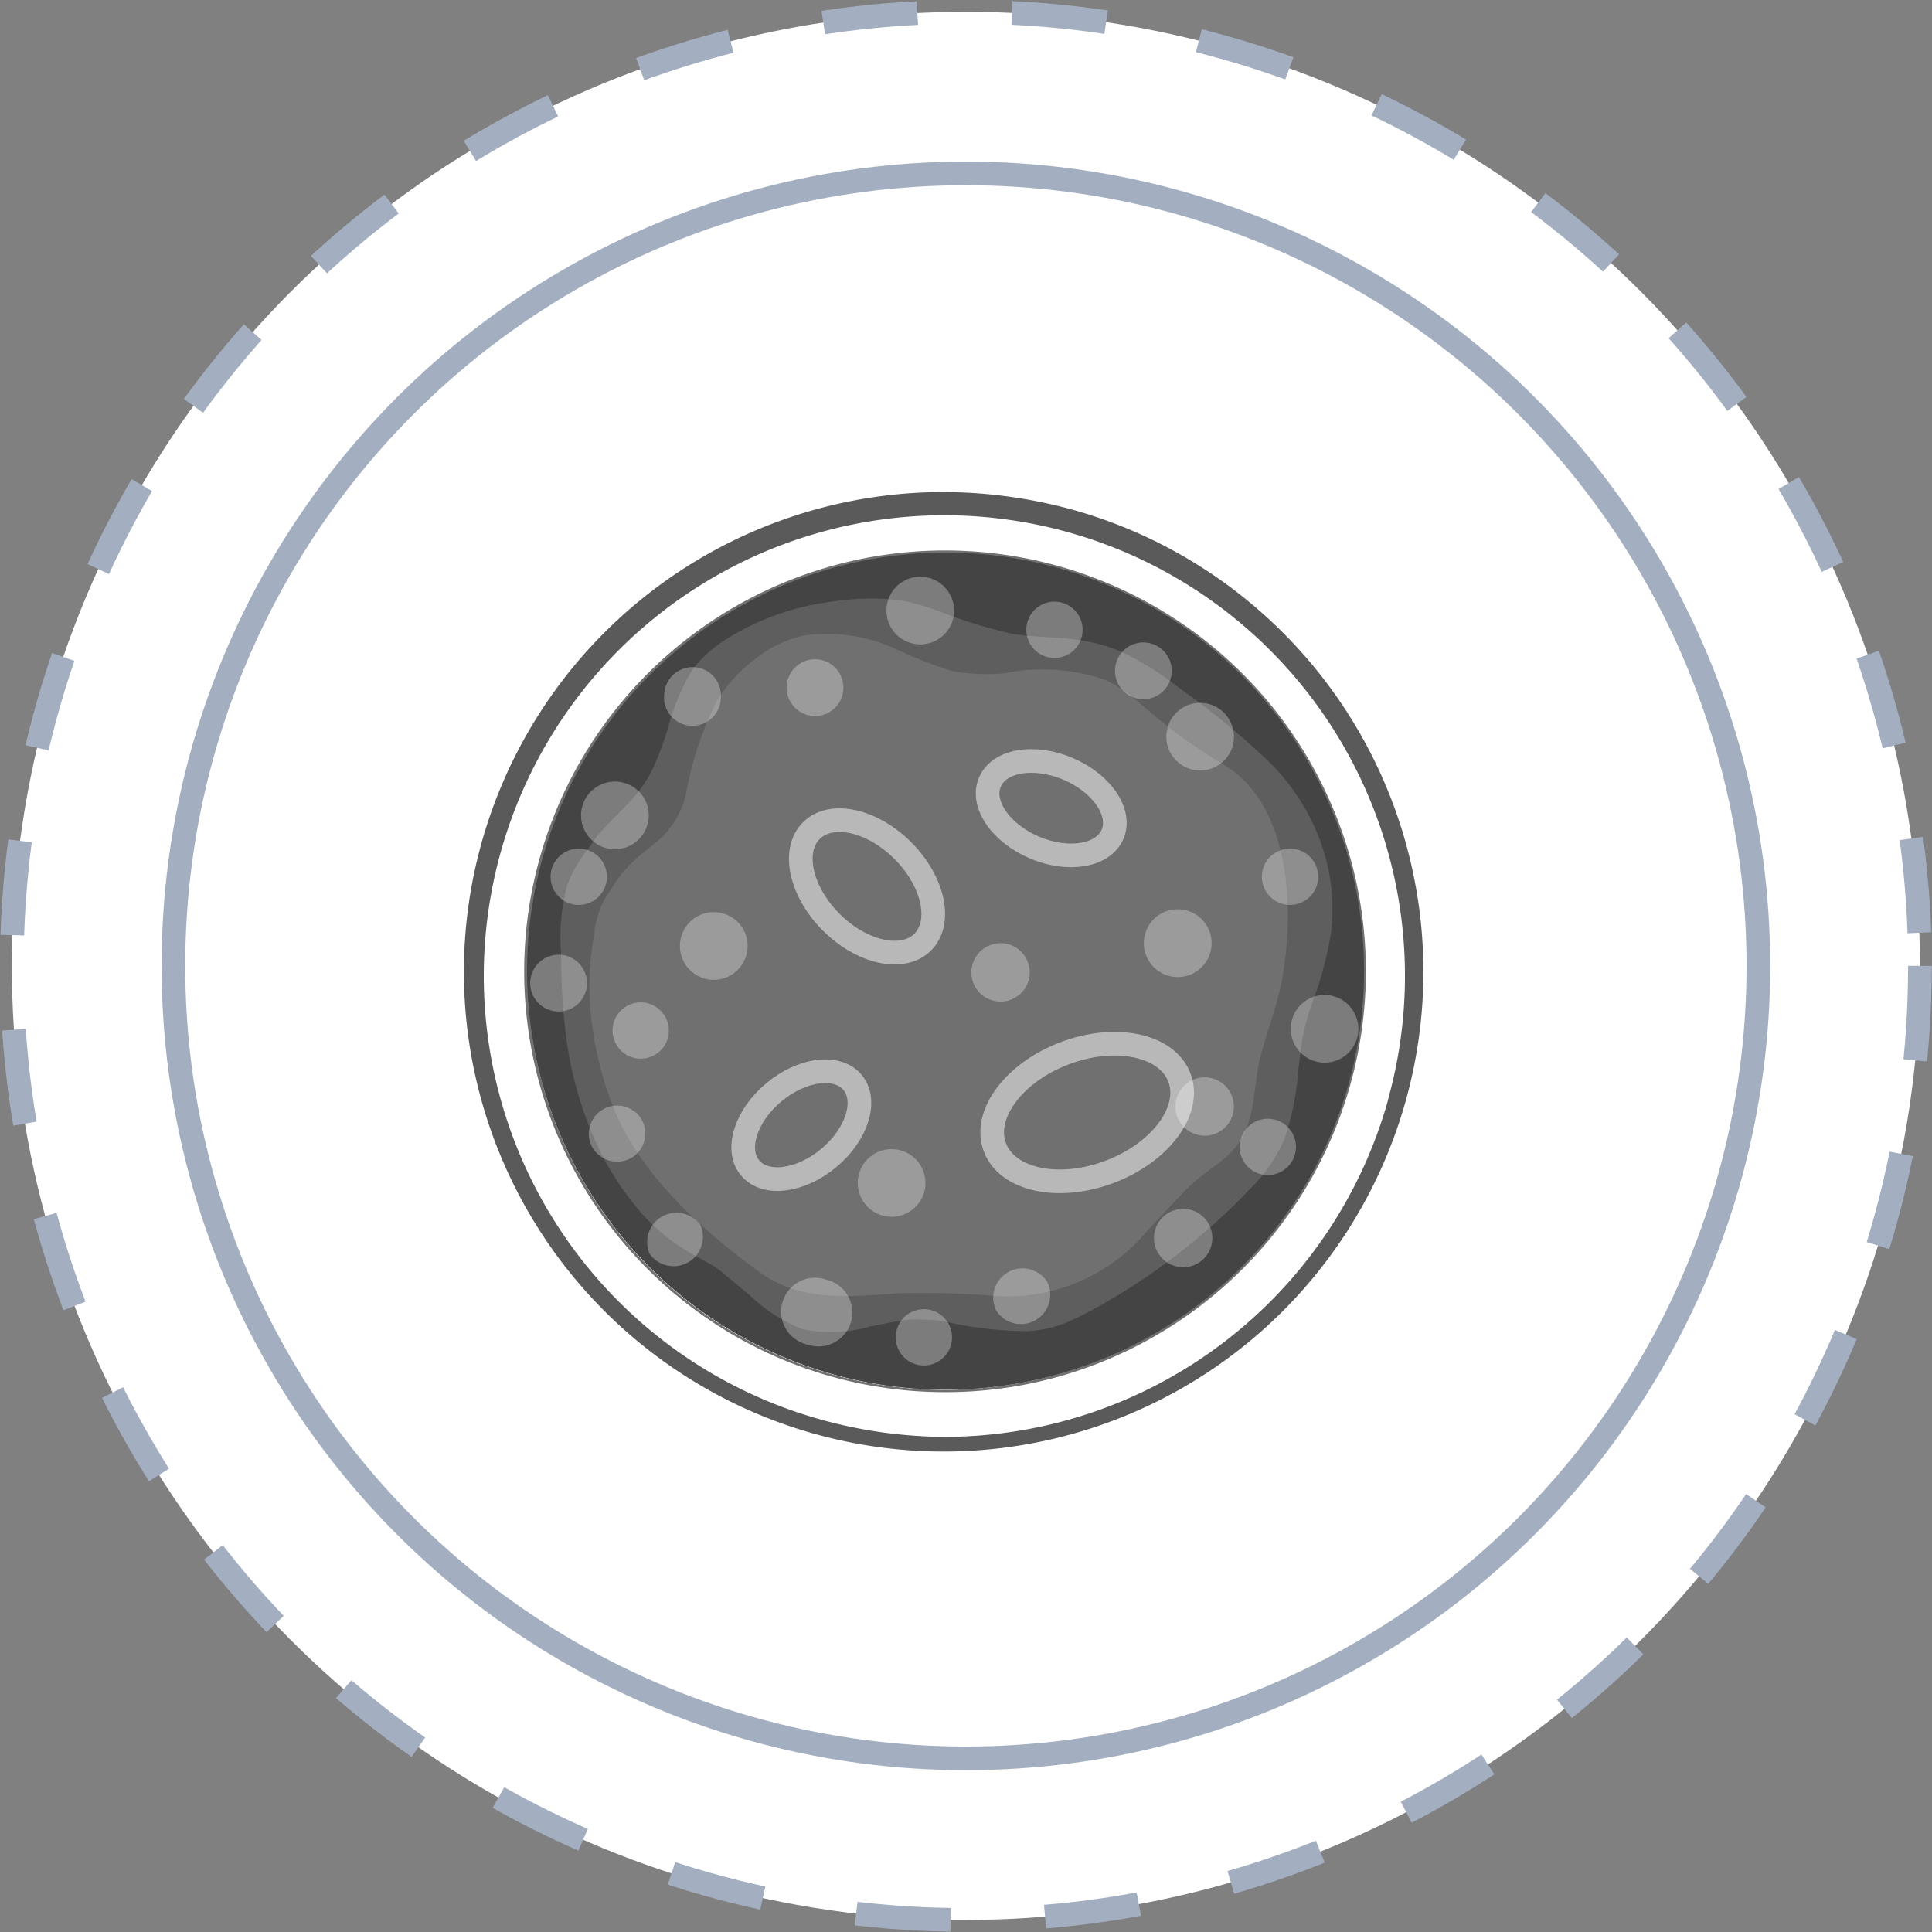 <svg xmlns="http://www.w3.org/2000/svg" viewBox="0 0 81.67 81.67"><rect x="0" y="0" width="81.67" height="81.67" fill="#808080" stroke="none"/><defs><style>.cls-1,.cls-10,.cls-2{fill:#fff;}.cls-1,.cls-2{stroke:#a3afc1;}.cls-1,.cls-2,.cls-8{stroke-miterlimit:10;}.cls-1{stroke-dasharray:4;}.cls-3,.cls-6{fill:#5a5a5a;}.cls-4{opacity:0.9;}.cls-5{fill:#606060;}.cls-6{opacity:0.8;}.cls-7{fill:#444;}.cls-8{fill:none;stroke:#fff;opacity:0.5;}.cls-9{opacity:0.3;}</style></defs><g id="图层_2" data-name="图层 2"><g id="图层_1-2" data-name="图层 1"><circle class="cls-1" cx="40.83" cy="40.83" r="40.33"/><circle class="cls-2" cx="40.83" cy="40.83" r="33.5"/><path class="cls-3" d="M45.39,21.56a20.78,20.78,0,0,0-5.5-.76,20.28,20.28,0,1,0,5.5.76Zm13.27,25A19.49,19.49,0,0,1,40,60.74,19.89,19.89,0,0,1,34.67,60a19.47,19.47,0,1,1,24-13.5Z"/><g class="cls-4"><path class="cls-5" d="M44.69,24A17.69,17.69,0,1,0,57,45.84,17.7,17.7,0,0,0,44.69,24Z"/><path class="cls-5" d="M40,58.85a17.79,17.79,0,1,1,8.68-2.29A17.68,17.68,0,0,1,40,58.85Zm-.06-35.4a17.65,17.65,0,1,0,4.78.66A17.78,17.78,0,0,0,39.89,23.45Z"/></g><path class="cls-6" d="M44.69,24A17.69,17.69,0,1,0,57,45.84,17.7,17.7,0,0,0,44.69,24Zm9.48,17.52c-.2,1.07-.62,2.09-.89,3.15-.34,1.33-.15,2.89-1.2,4-.52.54-1.24.93-1.79,1.47S49.11,51.39,48.52,52a7.69,7.69,0,0,1-6.36,2.79A37,37,0,0,0,38,54.67c-2,.13-4.11.39-5.84-.86-2.43-1.75-5.18-4.22-6.26-7.07A14.77,14.77,0,0,1,25,43.09a11.94,11.94,0,0,1,.13-3.63s0,0,0-.06a4,4,0,0,1,.36-1.26,3.21,3.21,0,0,1,.31-.5,5.83,5.83,0,0,1,.84-1.1c.42-.43.92-.76,1.35-1.16a3.76,3.76,0,0,0,1-1.78,14.51,14.51,0,0,1,1.33-4,6.48,6.48,0,0,1,1.69-1.81,5,5,0,0,1,2-.93,7,7,0,0,1,4,.64,16.81,16.81,0,0,0,2.23.86,7.8,7.8,0,0,0,2.21.1,8.26,8.26,0,0,1,4.19.25c1.64.74,1.72,1.58,5.16,3.66C54.46,34,54.79,38.23,54.17,41.55Z"/><path class="cls-7" d="M44.69,24A17.69,17.69,0,1,0,57,45.84,17.7,17.7,0,0,0,44.69,24ZM56.27,39.4a15.19,15.19,0,0,1-.78,2.94,11.44,11.44,0,0,0-.43,1.52c-.08.49-.13,1-.19,1.47a11,11,0,0,1-.58,2.83,6.54,6.54,0,0,1-1.48,2.13,24.27,24.27,0,0,1-2,1.89,27,27,0,0,1-4.7,3.23,10.84,10.84,0,0,1-1.14.54,5,5,0,0,1-1.62.32A16.47,16.47,0,0,1,40,55.88a6,6,0,0,0-.85-.09,4.84,4.84,0,0,0-.76,0c-.53.06-1.06.18-1.59.28a5.94,5.94,0,0,1-2.9.11,6.87,6.87,0,0,1-2.2-1.42l-1.07-.89a4,4,0,0,0-.53-.39l-.66-.37a8.48,8.48,0,0,1-2.23-1.72,12.74,12.74,0,0,1-1.75-2.54,15.7,15.7,0,0,1-1.59-5.58,26.85,26.85,0,0,1-.15-3,8.35,8.35,0,0,1,.25-2.82,5.05,5.05,0,0,1,.92-1.59,4.6,4.6,0,0,1,.37-.53c.49-.6,1.09-1.11,1.6-1.71a5.23,5.23,0,0,0,.78-1.23,13.18,13.18,0,0,0,.57-1.52,9.57,9.57,0,0,1,1.07-2.58A5.52,5.52,0,0,1,30.73,27a11,11,0,0,1,4.38-1.56,11.46,11.46,0,0,1,2.19-.13,7.84,7.84,0,0,1,1,.11,10.64,10.64,0,0,1,1.43.43,21,21,0,0,0,3,.93c.94.17,1.9.13,2.84.27a6.84,6.84,0,0,1,2.12.64,13.75,13.75,0,0,1,2.25,1.46,31.52,31.52,0,0,1,3.83,3.18,9.06,9.06,0,0,1,2.33,4.17A8.39,8.39,0,0,1,56.27,39.4Z"/><ellipse class="cls-8" cx="44.33" cy="33.89" rx="1.81" ry="2.82" transform="matrix(0.39, -0.92, 0.92, 0.39, -4.03, 61.73)"/><ellipse class="cls-8" cx="33.88" cy="47.56" rx="2.82" ry="1.81" transform="translate(-22.61 32.75) rotate(-39.84)"/><ellipse class="cls-8" cx="36.65" cy="37.47" rx="2.14" ry="3.33" transform="translate(-15.76 36.89) rotate(-45)"/><ellipse class="cls-8" cx="45.96" cy="47.03" rx="4.17" ry="2.68" transform="translate(-13.65 19.26) rotate(-20.68)"/><g class="cls-9"><path class="cls-10" d="M44.27,54.19a1.24,1.24,0,0,0-2.16,1.21A1.24,1.24,0,0,0,44.27,54.19Z"/><path class="cls-10" d="M51.09,51.73a1.23,1.23,0,0,0-2.15,1.21A1.23,1.23,0,0,0,51.09,51.73Z"/><path class="cls-10" d="M52,46.17a1.23,1.23,0,0,0-2.15,1.21A1.23,1.23,0,0,0,52,46.17Z"/><path class="cls-10" d="M43.37,40.5a1.23,1.23,0,0,0-2.15,1.21A1.23,1.23,0,0,0,43.37,40.5Z"/><path class="cls-10" d="M29.61,51.79A1.24,1.24,0,0,0,27.46,53,1.24,1.24,0,0,0,29.61,51.79Z"/><path class="cls-10" d="M48.88,27.29a1.2,1.2,0,1,0,.65,1.15A1.2,1.2,0,0,0,48.88,27.29Z"/><path class="cls-10" d="M24.16,40.49a1.2,1.2,0,1,0,.65,1.15A1.2,1.2,0,0,0,24.16,40.49Z"/><path class="cls-10" d="M54.13,47.42a1.19,1.19,0,1,0,.65,1.16A1.19,1.19,0,0,0,54.13,47.42Z"/><path class="cls-10" d="M35,28a1.2,1.2,0,1,0,.65,1.15A1.2,1.2,0,0,0,35,28Z"/><path class="cls-10" d="M27.62,42.5a1.19,1.19,0,1,0,.65,1.16A1.2,1.2,0,0,0,27.62,42.5Z"/><path class="cls-10" d="M39.59,55.47a1.19,1.19,0,1,0,.65,1.16A1.19,1.19,0,0,0,39.59,55.47Z"/><path class="cls-10" d="M45.11,25.56a1.19,1.19,0,1,0,.65,1.16A1.19,1.19,0,0,0,45.11,25.56Z"/><path class="cls-10" d="M29.82,28.33a1.2,1.2,0,0,0-1.74,1,1.2,1.2,0,1,0,2.39.18A1.2,1.2,0,0,0,29.82,28.33Z"/><path class="cls-10" d="M25,36a1.19,1.19,0,1,0,.65,1.16A1.19,1.19,0,0,0,25,36Z"/><path class="cls-10" d="M26.73,46.92a1.2,1.2,0,0,0-1.84,1,1.15,1.15,0,0,0,.56,1,1.19,1.19,0,0,0,1.83-1A1.17,1.17,0,0,0,26.73,46.92Z"/><path class="cls-10" d="M55.07,36a1.19,1.19,0,1,0,.65,1.15A1.19,1.19,0,0,0,55.07,36Z"/><path class="cls-10" d="M50.17,38.49a1.43,1.43,0,0,0-.77,2.76,1.43,1.43,0,1,0,.77-2.76Z"/><path class="cls-10" d="M34.91,54.09a1.43,1.43,0,1,0-.77,2.75,1.43,1.43,0,1,0,.77-2.75Z"/><path class="cls-10" d="M56.37,42.11a1.43,1.43,0,1,0,1,1.77A1.44,1.44,0,0,0,56.37,42.11Z"/><path class="cls-10" d="M39.28,24.43a1.43,1.43,0,1,0,1,1.76A1.43,1.43,0,0,0,39.28,24.43Z"/><path class="cls-10" d="M26.37,33.09a1.43,1.43,0,1,0,1,1.76A1.42,1.42,0,0,0,26.37,33.09Z"/><path class="cls-10" d="M51.11,29.76a1.43,1.43,0,1,0,1,1.77A1.44,1.44,0,0,0,51.11,29.76Z"/><path class="cls-10" d="M38,48.61a1.43,1.43,0,0,0-.77,2.75A1.43,1.43,0,1,0,38,48.61Z"/><path class="cls-10" d="M30.55,38.61a1.43,1.43,0,1,0,1,1.76A1.42,1.42,0,0,0,30.55,38.61Z"/></g></g></g></svg>